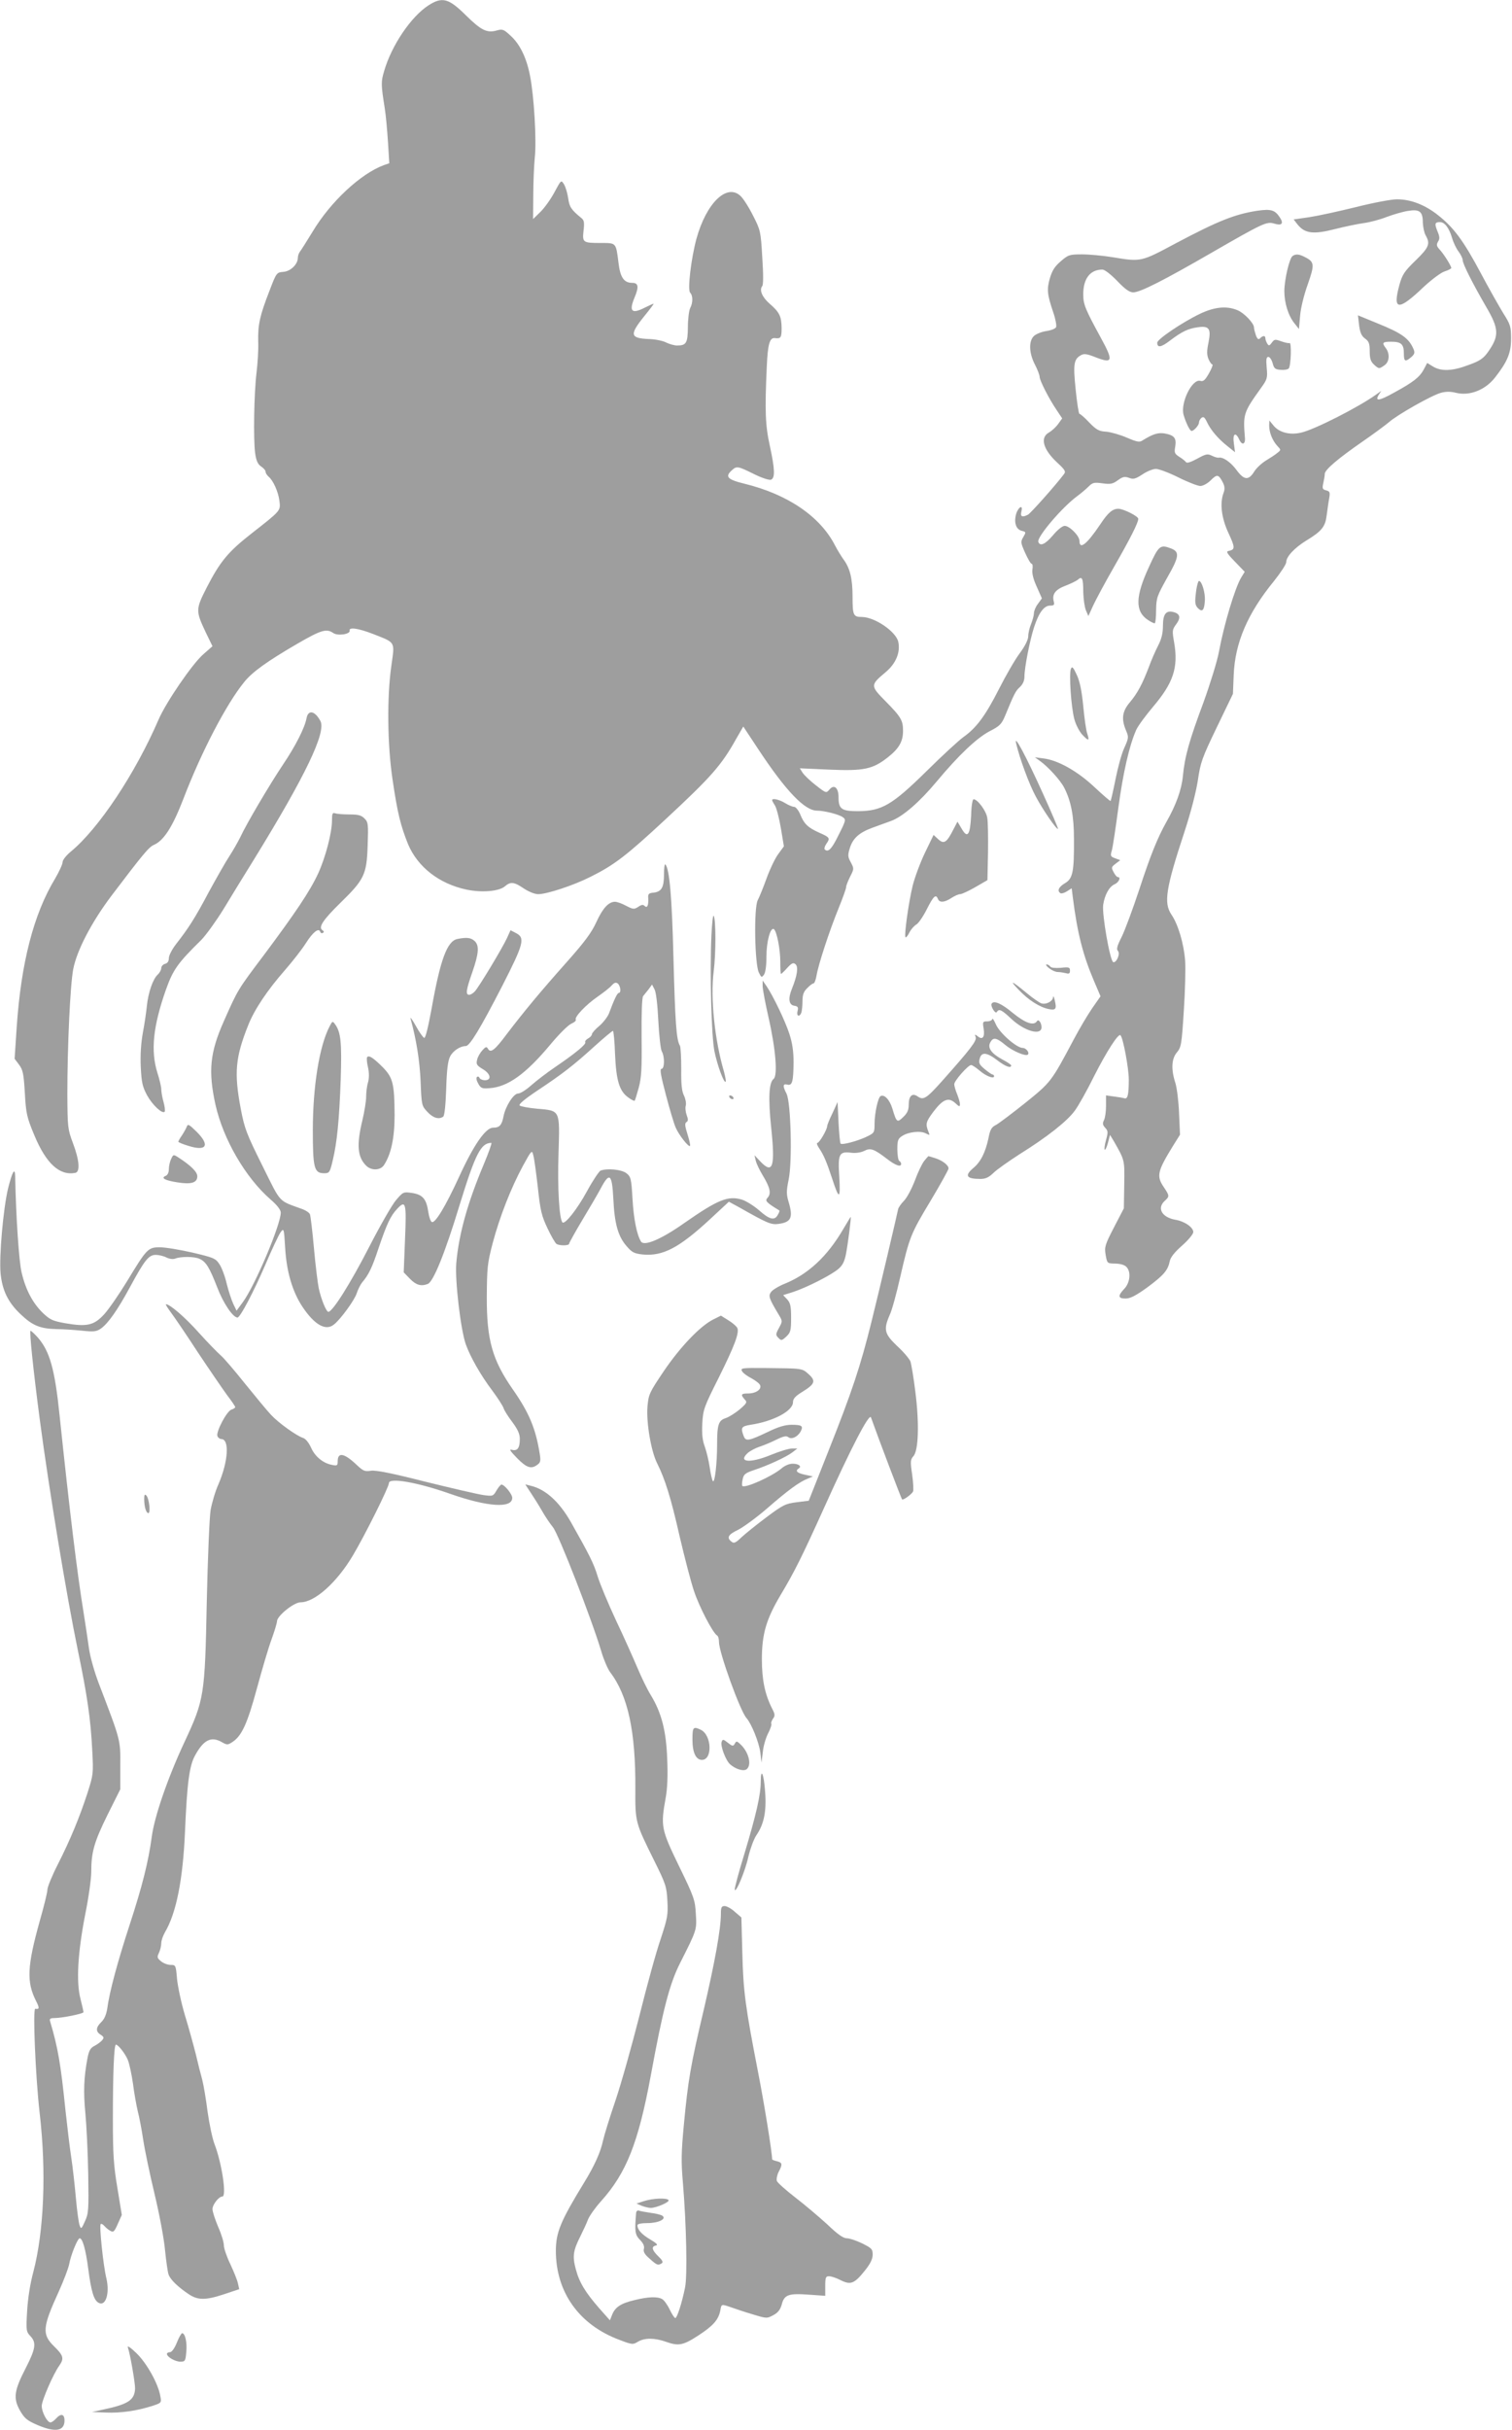 <?xml version="1.0" standalone="no"?>
<!DOCTYPE svg PUBLIC "-//W3C//DTD SVG 20010904//EN"
 "http://www.w3.org/TR/2001/REC-SVG-20010904/DTD/svg10.dtd">
<svg version="1.0" xmlns="http://www.w3.org/2000/svg"
 width="797pt" height="1280pt" viewBox="0 0 797 1280"
 preserveAspectRatio="xMidYMid meet">
<g transform="translate(0,1280) scale(0.1,-0.1)"
fill="#9e9e9e" stroke="none">
<path d="M2259 12772 c-92 -59 -195 -211 -234 -346 -17 -57 -17 -70 3 -196 6
-36 13 -116 17 -177 l7 -113 -29 -10 c-122 -45 -281 -193 -375 -350 -32 -52
-62 -100 -68 -107 -5 -7 -10 -21 -10 -31 0 -34 -38 -71 -76 -74 -36 -3 -37 -4
-74 -101 -51 -131 -61 -178 -59 -267 2 -41 -3 -115 -9 -165 -13 -108 -17 -349
-7 -423 6 -40 14 -57 31 -69 13 -8 24 -21 24 -28 0 -7 7 -18 16 -26 24 -20 51
-79 57 -128 6 -52 9 -49 -147 -171 -124 -97 -166 -148 -237 -286 -58 -114 -58
-122 -4 -236 l35 -72 -49 -43 c-58 -51 -195 -251 -235 -343 -124 -287 -317
-576 -463 -696 -24 -20 -43 -44 -43 -55 0 -11 -18 -50 -39 -86 -114 -188 -180
-445 -203 -784 l-11 -166 24 -32 c20 -27 24 -48 30 -149 6 -107 10 -126 50
-222 62 -149 133 -214 216 -198 26 5 22 66 -13 158 -27 72 -28 83 -29 255 0
254 15 577 31 660 19 99 97 248 201 386 167 220 198 258 225 269 52 23 98 95
155 243 95 248 227 500 320 614 42 53 122 110 280 202 126 73 154 81 189 57
23 -17 91 -7 87 12 -5 20 45 13 125 -18 119 -47 113 -37 95 -166 -24 -167 -21
-418 6 -599 26 -178 43 -245 82 -342 51 -120 163 -208 308 -239 81 -17 172 -9
202 17 30 26 49 24 100 -11 26 -17 57 -30 76 -30 46 0 186 46 277 92 126 63
188 111 396 304 240 223 293 283 371 423 l37 64 82 -124 c143 -216 242 -319
306 -319 38 0 118 -20 137 -35 17 -12 16 -17 -23 -94 -36 -74 -55 -93 -73 -75
-3 4 0 16 8 28 22 31 20 35 -37 60 -60 27 -80 46 -101 99 -9 20 -23 37 -31 37
-9 0 -30 9 -48 20 -31 19 -68 27 -68 15 0 -3 7 -16 15 -28 8 -13 22 -66 31
-119 l16 -96 -30 -41 c-17 -23 -44 -80 -61 -127 -17 -47 -38 -99 -47 -116 -21
-40 -16 -337 6 -381 13 -27 15 -27 27 -11 8 11 13 48 13 96 0 79 21 155 39
144 15 -10 34 -104 34 -172 0 -35 1 -64 4 -64 2 0 17 14 33 32 23 25 32 29 43
19 16 -13 10 -59 -19 -130 -21 -52 -16 -85 14 -89 18 -3 21 -8 16 -28 -7 -26
10 -34 20 -8 3 9 6 36 6 60 0 34 6 51 25 69 13 14 28 25 33 25 5 0 12 18 16
41 9 56 67 234 116 354 22 54 40 104 40 112 0 8 10 33 21 55 21 41 21 43 4 75
-16 29 -17 38 -6 74 16 53 49 83 120 109 31 11 76 28 99 36 61 23 149 99 239
207 116 139 211 229 279 265 55 28 64 38 83 84 47 114 54 128 77 149 16 15 24
34 24 55 0 47 28 190 51 261 25 76 52 113 85 113 21 0 23 4 18 24 -9 37 10 61
63 81 26 10 55 24 64 31 23 21 29 8 29 -65 1 -36 7 -79 14 -96 l13 -30 25 55
c14 30 62 120 108 200 86 150 130 236 130 257 0 14 -79 53 -105 53 -31 0 -55
-21 -96 -83 -70 -104 -109 -135 -109 -86 0 26 -52 79 -78 79 -12 0 -38 -21
-62 -50 -40 -47 -68 -60 -77 -34 -8 25 126 183 207 242 19 14 45 36 58 49 21
21 29 23 73 17 43 -6 55 -3 81 16 26 19 36 21 59 13 23 -9 34 -6 71 18 23 16
56 29 71 29 15 0 69 -20 119 -45 50 -25 102 -45 115 -45 14 0 38 13 55 30 33
33 41 32 63 -10 11 -21 12 -36 5 -55 -21 -55 -12 -132 25 -212 36 -77 36 -88
2 -95 -16 -2 -10 -13 32 -56 l52 -54 -19 -31 c-33 -56 -90 -246 -117 -391 -9
-49 -46 -168 -81 -265 -75 -201 -99 -285 -109 -390 -7 -71 -36 -152 -87 -241
-46 -82 -83 -173 -142 -353 -35 -106 -77 -219 -94 -253 -23 -45 -28 -64 -20
-72 15 -15 -7 -65 -24 -60 -17 6 -60 252 -53 302 8 52 31 95 60 108 23 10 35
38 17 38 -5 0 -15 12 -22 26 -13 24 -12 27 10 44 l25 19 -27 10 c-25 9 -26 13
-17 43 5 18 20 119 34 223 25 186 58 329 94 410 10 22 50 76 88 121 108 127
135 208 112 340 -11 62 -10 68 11 96 25 34 21 55 -15 64 -39 10 -55 -11 -55
-73 0 -37 -7 -68 -25 -103 -14 -27 -36 -77 -49 -113 -34 -89 -59 -137 -100
-186 -41 -48 -46 -88 -21 -148 15 -35 15 -40 -9 -93 -14 -30 -34 -104 -46
-165 -12 -60 -24 -112 -26 -114 -2 -2 -40 31 -84 72 -89 84 -193 143 -270 152
l-45 6 25 -18 c44 -31 109 -102 130 -143 36 -71 51 -149 51 -270 1 -172 -6
-208 -47 -232 -34 -20 -43 -41 -24 -53 5 -3 20 1 34 10 l25 16 6 -48 c24 -190
54 -305 111 -439 l35 -82 -44 -63 c-24 -35 -68 -109 -97 -164 -119 -224 -120
-225 -255 -334 -69 -55 -138 -107 -154 -116 -25 -12 -32 -25 -41 -72 -16 -74
-41 -124 -80 -156 -47 -40 -36 -57 38 -57 27 0 44 8 69 32 18 18 80 61 137 98
146 91 251 174 291 229 19 25 66 109 104 186 63 124 126 223 137 212 14 -13
44 -174 44 -234 0 -79 -6 -104 -23 -98 -7 2 -31 6 -54 9 l-43 6 0 -56 c0 -30
-5 -64 -11 -75 -8 -16 -7 -25 7 -40 15 -16 15 -24 4 -64 -7 -25 -10 -48 -7
-51 3 -3 11 13 17 36 l11 42 20 -33 c58 -102 57 -97 55 -229 l-2 -125 -52
-100 c-48 -93 -51 -104 -44 -145 8 -45 8 -45 50 -46 26 0 50 -7 59 -17 26 -25
20 -84 -11 -116 -35 -37 -33 -51 7 -51 25 0 54 15 115 59 86 64 108 89 118
138 4 20 25 47 65 82 33 29 59 61 59 71 0 25 -46 57 -95 65 -71 13 -98 61 -55
100 25 23 25 26 -5 71 -40 59 -35 83 48 218 l37 59 -5 111 c-2 61 -11 133 -19
160 -24 73 -21 129 8 163 22 26 25 42 36 218 7 105 10 224 7 265 -7 90 -37
191 -72 242 -42 62 -30 138 69 438 33 101 60 205 70 269 14 96 22 118 100 280
l85 176 4 100 c7 169 73 324 213 495 35 44 64 88 64 99 0 29 44 76 108 115 79
48 98 72 105 131 4 28 9 67 13 88 6 34 4 39 -16 44 -19 5 -21 10 -15 37 4 17
8 39 8 50 1 22 69 80 202 172 55 38 116 83 135 99 45 40 227 143 276 156 25 7
50 7 78 0 72 -18 155 14 207 81 65 83 84 129 84 203 0 65 -3 75 -41 135 -22
36 -76 131 -119 212 -90 169 -142 239 -223 303 -70 56 -145 85 -218 85 -31 0
-125 -18 -217 -41 -89 -22 -199 -46 -245 -53 l-83 -12 21 -27 c38 -47 83 -53
196 -24 55 14 124 28 154 32 30 4 84 18 119 32 35 13 86 28 113 32 61 10 78
-3 78 -62 1 -23 7 -53 15 -67 25 -44 18 -63 -53 -132 -59 -57 -70 -74 -85
-127 -38 -138 -7 -141 128 -12 41 38 89 74 109 81 20 6 36 15 36 18 0 11 -40
75 -62 98 -16 18 -17 25 -8 41 10 15 9 26 -3 55 -16 39 -14 48 13 48 25 0 48
-30 64 -83 7 -25 23 -58 35 -73 11 -15 21 -35 21 -44 0 -20 53 -124 123 -245
70 -119 71 -155 7 -244 -22 -30 -43 -44 -100 -64 -84 -32 -143 -34 -186 -8
l-31 19 -18 -34 c-22 -41 -55 -67 -158 -123 -79 -44 -101 -46 -79 -10 l13 20
-28 -20 c-92 -66 -326 -185 -395 -200 -59 -14 -115 1 -144 36 l-23 28 -1 -27
c0 -36 17 -78 42 -106 21 -22 21 -22 2 -37 -10 -9 -38 -27 -61 -41 -23 -14
-52 -41 -63 -60 -29 -46 -53 -43 -92 10 -31 42 -72 70 -94 65 -5 -1 -21 3 -35
10 -24 12 -32 10 -78 -15 -33 -18 -54 -25 -59 -19 -4 6 -20 19 -35 28 -26 17
-28 22 -22 56 7 44 -6 59 -58 68 -34 5 -61 -4 -113 -36 -17 -12 -29 -10 -85
14 -35 15 -84 29 -108 31 -38 2 -52 10 -89 48 -24 26 -48 46 -52 46 -4 0 -13
58 -20 128 -14 136 -10 161 30 182 14 8 32 5 70 -10 96 -38 101 -24 33 100
-84 154 -93 177 -93 230 0 83 37 130 101 130 12 0 45 -26 78 -60 43 -45 65
-60 85 -60 36 0 160 63 406 205 281 162 297 169 337 157 40 -12 51 0 29 33
-26 39 -46 45 -117 35 -119 -18 -207 -53 -430 -171 -185 -99 -183 -99 -334
-74 -49 8 -122 15 -161 15 -66 0 -73 -2 -112 -36 -32 -27 -46 -49 -58 -90 -17
-59 -14 -85 18 -180 12 -34 18 -69 15 -77 -3 -8 -25 -17 -52 -21 -26 -4 -55
-16 -66 -27 -27 -27 -25 -89 6 -149 14 -27 25 -56 25 -65 0 -19 49 -115 89
-174 l30 -45 -21 -29 c-12 -17 -34 -37 -50 -46 -47 -27 -29 -90 46 -159 41
-38 45 -46 34 -60 -46 -61 -175 -205 -189 -213 -31 -16 -42 -11 -35 17 10 38
-16 25 -28 -14 -12 -44 -1 -80 29 -88 24 -6 24 -7 9 -33 -15 -25 -14 -30 10
-84 14 -31 29 -57 34 -57 5 0 7 -14 4 -30 -3 -20 5 -52 23 -91 l27 -61 -21
-29 c-12 -15 -21 -38 -21 -49 0 -11 -7 -37 -15 -57 -8 -19 -15 -48 -15 -64 0
-18 -16 -51 -44 -89 -25 -33 -74 -118 -110 -189 -71 -140 -119 -205 -187 -253
-24 -17 -112 -98 -194 -179 -182 -179 -236 -211 -362 -212 -87 0 -103 11 -103
74 0 49 -23 69 -47 41 -18 -21 -18 -21 -72 21 -30 23 -61 53 -70 66 l-15 24
154 -7 c183 -8 230 2 309 64 60 47 81 84 81 140 0 55 -10 73 -92 156 -81 82
-81 85 0 153 54 45 79 104 67 160 -12 54 -124 131 -193 131 -44 0 -48 10 -48
105 0 97 -13 152 -49 200 -12 17 -31 48 -43 71 -78 153 -249 270 -478 326 -90
22 -104 37 -66 71 25 23 31 22 116 -20 42 -21 80 -33 90 -30 22 9 21 54 -6
178 -24 108 -27 185 -16 421 5 114 15 150 42 147 32 -4 36 2 36 54 -1 61 -11
82 -63 127 -39 34 -56 72 -39 93 6 8 6 62 0 152 -8 136 -9 142 -49 220 -22 44
-52 91 -67 104 -72 65 -179 -39 -231 -227 -28 -104 -48 -269 -33 -284 15 -15
15 -53 0 -81 -6 -12 -12 -57 -12 -100 -1 -84 -8 -97 -57 -97 -14 0 -40 7 -58
16 -17 9 -58 17 -89 18 -101 4 -105 22 -27 119 30 37 53 67 50 67 -3 0 -23 -9
-45 -20 -70 -36 -86 -21 -55 53 24 57 20 77 -13 77 -43 0 -63 29 -72 107 -13
105 -12 103 -90 103 -98 0 -101 2 -94 65 5 42 3 55 -11 66 -54 44 -64 59 -70
105 -4 27 -14 60 -22 73 -15 24 -15 24 -50 -41 -19 -36 -52 -82 -73 -103 l-40
-39 1 124 c0 69 4 159 8 200 10 89 -4 325 -25 430 -18 95 -54 169 -104 213
-35 33 -42 35 -73 26 -51 -14 -82 2 -163 82 -89 88 -123 97 -195 51z"/>
<path d="M6814 11452 c-17 -10 -44 -126 -44 -186 0 -62 21 -130 54 -170 l23
-29 6 69 c3 40 20 109 40 165 37 105 36 119 -13 144 -32 17 -49 18 -66 7z"/>
<path d="M6323 11146 c-93 -45 -223 -133 -223 -151 0 -28 20 -25 66 10 63 48
96 64 147 71 61 9 72 -7 57 -81 -9 -44 -9 -63 0 -86 7 -16 16 -29 21 -29 4 0
-4 -21 -18 -46 -21 -37 -30 -45 -47 -40 -43 10 -105 -117 -87 -180 13 -43 33
-84 42 -84 12 0 39 30 39 44 0 8 6 19 13 25 11 8 17 3 29 -22 20 -43 60 -89
108 -127 l40 -32 -6 46 c-8 52 9 63 28 21 15 -33 34 -26 30 11 -10 123 -7 132
84 259 34 47 36 54 31 108 -4 44 -2 57 9 57 7 0 17 -15 22 -32 7 -28 13 -34
41 -36 19 -2 38 1 44 7 12 12 16 142 4 134 -4 -2 -23 2 -43 9 -33 12 -37 11
-50 -7 -13 -17 -16 -18 -24 -5 -5 8 -10 21 -10 28 0 15 -12 16 -28 0 -8 -8
-14 -5 -22 16 -5 15 -10 33 -10 41 0 22 -52 77 -87 91 -57 24 -121 18 -200
-20z"/>
<path d="M7164 11087 c5 -39 13 -57 31 -70 21 -15 25 -27 25 -67 0 -38 5 -54
22 -70 26 -24 28 -24 56 -4 26 18 29 61 7 90 -22 29 -18 34 28 34 53 0 67 -13
67 -62 0 -43 7 -46 39 -19 17 15 20 23 12 42 -24 56 -60 83 -186 134 l-107 44
6 -52z"/>
<path d="M6056 9813 c-72 -156 -73 -233 -6 -278 16 -11 33 -19 37 -18 4 2 7
33 7 70 1 64 5 74 59 171 63 110 66 135 20 153 -58 22 -65 16 -117 -98z"/>
<path d="M6306 9694 c-9 -68 -8 -81 10 -99 22 -21 32 -9 35 41 3 40 -16 104
-31 104 -4 0 -10 -21 -14 -46z"/>
<path d="M5645 9277 c-11 -26 1 -202 18 -265 8 -30 27 -66 42 -82 33 -35 39
-34 26 6 -6 16 -15 81 -21 144 -8 82 -18 130 -34 165 -19 41 -25 47 -31 32z"/>
<path d="M1616 9018 c-9 -51 -58 -147 -124 -245 -71 -106 -195 -316 -225 -382
-13 -26 -39 -72 -58 -101 -20 -30 -68 -115 -108 -188 -73 -138 -108 -192 -173
-275 -21 -27 -38 -60 -38 -74 0 -16 -7 -27 -20 -30 -11 -3 -20 -13 -20 -23 0
-9 -9 -25 -19 -34 -25 -23 -50 -95 -57 -166 -3 -30 -12 -93 -21 -140 -10 -56
-14 -117 -11 -180 4 -82 9 -104 33 -149 28 -51 80 -100 93 -87 3 4 1 27 -6 51
-7 25 -12 55 -12 68 0 12 -9 51 -20 85 -37 117 -23 247 45 440 38 106 62 139
187 262 25 26 77 98 116 161 38 63 111 182 162 264 271 440 380 668 349 727
-29 54 -64 61 -73 16z"/>
<path d="M5356 8885 c18 -78 69 -217 104 -281 37 -70 111 -177 117 -170 2 1
-34 86 -80 187 -90 199 -153 316 -141 264z"/>
<path d="M5119 8505 c-5 -104 -19 -124 -50 -70 l-22 37 -23 -44 c-34 -67 -49
-76 -79 -48 l-24 22 -45 -93 c-25 -52 -54 -130 -65 -174 -21 -85 -46 -263 -38
-272 3 -3 13 9 21 26 9 17 25 35 36 41 11 6 36 42 55 80 36 71 48 82 59 55 8
-21 35 -19 71 5 17 11 37 20 46 20 9 0 45 17 80 37 l64 37 3 145 c1 80 0 163
-4 183 -5 36 -51 98 -72 98 -6 0 -12 -37 -13 -85z"/>
<path d="M1750 8479 c0 -65 -34 -195 -73 -280 -43 -93 -119 -206 -284 -427
-141 -187 -139 -184 -213 -351 -74 -166 -83 -264 -44 -441 41 -181 157 -382
290 -498 34 -29 54 -55 54 -69 0 -64 -136 -385 -200 -472 l-33 -45 -17 35 c-9
19 -25 67 -35 107 -9 40 -27 87 -39 104 -20 30 -31 34 -141 60 -66 15 -143 28
-172 28 -63 0 -69 -7 -174 -180 -41 -67 -94 -144 -119 -172 -54 -59 -90 -68
-206 -48 -67 12 -80 18 -119 55 -53 52 -90 122 -111 212 -14 56 -30 296 -34
506 -1 51 -15 27 -38 -65 -25 -107 -47 -354 -39 -445 9 -90 39 -153 106 -216
63 -60 103 -76 191 -78 30 0 89 -4 130 -8 65 -7 79 -5 102 11 37 26 87 96 153
218 78 144 99 170 136 170 16 0 42 -6 57 -14 17 -8 35 -10 47 -5 29 11 101 11
127 -2 34 -15 52 -45 93 -150 32 -84 83 -159 107 -159 14 0 85 135 148 281 34
80 70 156 79 168 17 23 18 21 24 -80 7 -126 38 -232 91 -312 64 -96 123 -129
166 -94 35 27 109 129 120 164 7 21 20 47 29 58 34 40 52 76 87 182 43 126 62
168 98 206 45 48 49 31 41 -160 l-7 -175 33 -34 c32 -33 59 -41 94 -27 29 11
90 160 168 417 83 269 112 326 167 326 4 0 -14 -51 -40 -113 -86 -204 -132
-370 -145 -522 -7 -91 23 -348 50 -425 23 -66 80 -166 140 -245 29 -39 55 -80
59 -91 3 -12 24 -45 46 -74 29 -39 40 -63 40 -89 0 -48 -12 -65 -41 -58 -17 5
-11 -5 27 -44 50 -51 75 -59 107 -34 16 11 18 21 12 57 -21 133 -56 217 -143
341 -107 154 -137 260 -136 487 1 151 3 175 31 282 37 139 97 292 160 408 45
82 47 84 54 55 5 -16 15 -92 24 -169 13 -123 20 -151 51 -216 19 -41 41 -78
47 -82 17 -11 67 -10 67 1 0 4 31 60 68 122 38 63 82 138 98 168 47 89 60 79
67 -53 6 -132 25 -199 70 -250 28 -33 40 -39 85 -44 106 -10 192 35 356 187
l98 91 57 -31 c145 -82 165 -91 204 -86 68 9 79 33 53 119 -11 38 -11 55 1
114 20 93 12 407 -11 453 -21 40 -20 54 4 48 26 -7 32 15 33 117 0 58 -6 100
-22 150 -23 70 -84 197 -120 251 l-21 30 0 -29 c0 -16 14 -90 31 -165 38 -166
49 -306 27 -324 -25 -19 -29 -102 -13 -256 22 -208 9 -249 -58 -178 l-30 32 7
-30 c4 -16 21 -51 37 -77 38 -63 45 -94 26 -116 -16 -17 -11 -24 61 -68 2 -1
-1 -12 -8 -23 -17 -32 -44 -25 -99 24 -28 24 -68 49 -90 56 -74 22 -127 0
-305 -124 -119 -84 -210 -123 -227 -97 -22 35 -39 119 -45 226 -6 106 -9 116
-32 134 -25 20 -101 27 -136 14 -8 -3 -41 -52 -72 -109 -51 -94 -116 -176
-129 -164 -17 17 -27 184 -21 360 7 236 11 228 -114 239 -45 4 -86 12 -91 17
-6 6 27 34 93 78 131 87 191 133 302 234 50 45 93 81 97 81 3 0 9 -55 11 -122
6 -140 23 -196 70 -229 16 -12 31 -19 33 -17 3 2 12 33 22 69 14 52 17 100 15
267 -1 123 2 208 8 215 6 7 18 23 29 36 l18 25 13 -25 c8 -14 16 -79 20 -164
4 -77 12 -150 18 -162 17 -30 15 -93 -1 -93 -10 0 -4 -35 23 -137 20 -76 43
-154 52 -173 16 -38 68 -104 75 -96 3 2 -3 30 -13 61 -14 44 -15 58 -6 64 10
6 10 15 2 36 -6 16 -9 40 -5 52 3 13 -2 37 -10 53 -11 22 -15 58 -14 139 0 61
-3 116 -7 123 -19 30 -25 123 -34 458 -8 328 -21 474 -43 497 -4 3 -7 -21 -7
-53 0 -69 -13 -91 -55 -96 -25 -2 -30 -7 -28 -28 2 -38 -5 -56 -19 -42 -8 8
-17 7 -34 -5 -22 -14 -27 -13 -64 6 -22 12 -48 21 -58 21 -34 0 -65 -34 -98
-106 -26 -57 -61 -104 -156 -211 -139 -156 -226 -261 -316 -379 -64 -86 -86
-103 -100 -78 -7 12 -12 11 -29 -8 -12 -13 -25 -35 -28 -50 -6 -24 -2 -30 29
-49 43 -25 49 -59 12 -59 -13 0 -26 6 -29 13 -2 6 -8 8 -13 4 -5 -5 -2 -20 7
-35 13 -24 21 -27 58 -24 97 6 192 74 323 231 44 53 93 102 110 109 16 7 26
16 23 21 -8 14 54 79 115 121 30 21 64 47 74 59 15 16 22 18 33 10 14 -13 18
-49 5 -49 -8 0 -24 -33 -52 -108 -7 -18 -30 -48 -51 -66 -22 -18 -39 -38 -39
-44 0 -6 -9 -16 -20 -22 -11 -6 -18 -15 -15 -20 6 -10 -49 -56 -159 -131 -43
-29 -100 -73 -126 -96 -27 -24 -57 -43 -69 -43 -24 0 -67 -68 -77 -121 -9 -46
-21 -59 -55 -59 -39 0 -102 -90 -180 -261 -70 -152 -124 -242 -142 -236 -7 2
-15 25 -19 51 -10 70 -29 93 -85 102 -47 7 -48 6 -85 -37 -21 -24 -85 -136
-143 -249 -97 -189 -192 -340 -214 -340 -11 0 -38 65 -51 125 -5 25 -17 119
-25 209 -8 91 -18 171 -21 179 -3 9 -20 20 -37 27 -133 49 -112 25 -214 230
-84 169 -94 195 -114 300 -36 190 -28 271 39 439 33 84 102 186 194 291 41 47
91 111 111 143 37 58 67 81 75 59 2 -7 8 -9 14 -6 7 4 6 9 -2 14 -24 15 3 55
95 145 125 122 138 148 143 301 4 114 3 123 -17 143 -17 17 -33 21 -80 21 -33
0 -66 3 -75 6 -13 5 -16 -2 -16 -37z"/>
<path d="M3750 7872 c-9 -205 0 -531 16 -610 15 -73 50 -169 59 -160 3 2 -2
27 -9 54 -49 166 -72 390 -54 527 12 95 12 272 0 293 -4 7 -9 -40 -12 -104z"/>
<path d="M2672 7858 c-23 -50 -146 -255 -169 -280 -9 -10 -22 -18 -30 -18 -20
0 -16 26 17 120 34 98 37 140 12 163 -20 18 -41 21 -91 11 -54 -11 -90 -108
-136 -367 -18 -97 -32 -156 -39 -154 -6 2 -26 30 -44 63 -18 32 -31 50 -28 39
31 -113 48 -220 53 -330 5 -128 6 -130 36 -162 30 -32 60 -41 83 -25 7 4 13
59 16 147 3 102 9 148 21 171 15 29 53 54 82 54 21 0 76 91 192 316 114 223
122 254 73 279 l-29 15 -19 -42z"/>
<path d="M5530 7700 c14 -11 34 -20 45 -20 11 0 30 -3 43 -6 17 -5 22 -2 22
13 0 18 -5 20 -49 15 -30 -2 -51 0 -55 7 -4 6 -13 11 -19 11 -7 0 -1 -9 13
-20z"/>
<path d="M5370 7586 c50 -53 109 -91 157 -101 38 -8 44 0 33 45 -4 19 -8 27
-9 18 -1 -22 -36 -41 -62 -33 -11 4 -46 28 -77 54 -80 66 -95 72 -42 17z"/>
<path d="M5227 7513 c-7 -13 20 -56 27 -44 12 19 25 13 76 -35 70 -66 160 -91
160 -45 0 24 -16 45 -24 32 -17 -26 -62 -10 -128 44 -60 50 -100 67 -111 48z"/>
<path d="M5231 7433 c-1 -7 -13 -13 -27 -13 -24 0 -25 -2 -19 -39 7 -44 -6
-61 -32 -39 -15 11 -16 11 -10 -5 7 -19 -30 -66 -176 -230 -84 -94 -99 -103
-129 -83 -29 21 -48 4 -48 -43 0 -28 -7 -44 -29 -65 -32 -31 -35 -29 -57 44
-14 47 -43 78 -63 66 -13 -9 -31 -90 -31 -144 0 -49 -1 -50 -45 -71 -47 -22
-126 -43 -134 -35 -3 3 -8 53 -11 112 l-5 107 -27 -59 c-16 -32 -28 -63 -28
-68 0 -18 -41 -88 -51 -88 -6 0 -2 -12 8 -27 25 -37 40 -72 70 -163 36 -111
44 -109 37 11 -8 121 -1 135 63 127 23 -3 50 1 67 9 34 18 52 12 121 -41 45
-35 75 -45 75 -27 0 6 -4 13 -10 16 -5 3 -10 31 -10 60 0 47 3 57 25 71 33 22
97 29 125 14 21 -11 22 -10 15 6 -18 44 -15 54 25 108 51 67 80 78 116 45 20
-19 24 -20 24 -5 0 9 -7 33 -15 53 -8 19 -15 43 -15 52 0 18 73 101 89 101 6
0 25 -13 43 -28 34 -30 78 -47 78 -31 0 5 -4 9 -8 9 -4 0 -23 13 -41 28 -29
24 -33 33 -27 55 9 37 37 35 93 -8 43 -33 73 -44 73 -27 0 4 -21 18 -46 31
-58 31 -80 62 -64 90 15 29 32 26 80 -14 37 -31 107 -61 118 -50 10 10 -9 35
-27 35 -32 0 -121 78 -141 123 -10 23 -19 36 -19 30z"/>
<path d="M1737 7393 c-54 -104 -88 -317 -88 -546 0 -201 7 -227 60 -227 27 0
30 4 45 68 23 97 34 211 42 427 6 192 1 248 -30 290 -13 18 -14 17 -29 -12z"/>
<path d="M1935 7231 c-3 -5 -1 -30 5 -54 6 -29 6 -56 0 -78 -6 -19 -10 -53
-10 -76 0 -23 -9 -79 -20 -125 -31 -129 -26 -192 20 -238 27 -27 75 -26 94 3
38 58 56 144 56 264 -1 165 -9 196 -61 250 -51 51 -75 67 -84 54z"/>
<path d="M3845 7020 c3 -5 11 -10 16 -10 6 0 7 5 4 10 -3 6 -11 10 -16 10 -6
0 -7 -4 -4 -10z"/>
<path d="M984 6864 c-4 -10 -16 -31 -26 -46 -10 -14 -18 -29 -18 -32 0 -3 24
-13 54 -22 96 -30 114 4 41 76 -40 39 -45 41 -51 24z"/>
<path d="M902 6695 c-7 -14 -12 -39 -12 -54 0 -18 -7 -31 -17 -35 -27 -11 -3
-24 62 -34 73 -12 105 -2 105 32 0 23 -33 56 -101 100 -25 16 -26 15 -37 -9z"/>
<path d="M4871 6684 c-11 -14 -33 -60 -48 -101 -16 -42 -41 -90 -57 -107 -17
-17 -31 -38 -32 -46 -6 -30 -98 -423 -141 -595 -58 -233 -101 -363 -227 -680
l-103 -260 -64 -8 c-58 -7 -72 -14 -159 -79 -52 -39 -112 -87 -132 -106 -31
-30 -40 -33 -53 -22 -26 21 -17 37 38 63 28 15 97 65 151 112 108 94 169 139
213 156 l28 12 -42 9 c-42 9 -53 20 -33 33 18 11 0 25 -32 25 -18 0 -42 -10
-60 -26 -51 -42 -191 -105 -205 -91 -3 3 -2 19 2 36 5 25 14 32 58 47 74 24
173 70 204 94 l26 20 -29 0 c-16 0 -65 -15 -109 -33 -111 -46 -178 -40 -123
10 13 11 41 26 63 33 22 7 62 24 88 37 37 18 52 21 62 13 17 -14 50 1 66 31
14 28 6 34 -49 34 -33 0 -69 -11 -117 -34 -109 -52 -124 -55 -135 -25 -17 44
-12 51 36 59 121 18 224 73 224 119 0 18 12 32 50 55 66 41 72 57 32 93 -35
31 -30 30 -229 32 -122 1 -130 0 -122 -16 5 -10 28 -27 50 -38 22 -12 43 -28
46 -37 8 -22 -23 -43 -64 -43 -37 0 -40 -6 -18 -31 15 -15 12 -20 -26 -53 -23
-19 -56 -40 -74 -46 -38 -12 -45 -35 -45 -139 0 -99 -12 -203 -22 -193 -4 4
-12 37 -17 73 -5 35 -17 84 -26 109 -12 33 -16 65 -13 122 4 73 9 87 86 240
84 169 109 236 99 262 -3 8 -24 27 -47 41 l-40 25 -40 -20 c-70 -35 -175 -146
-260 -271 -77 -114 -81 -123 -87 -187 -7 -85 19 -237 51 -300 42 -84 73 -183
119 -387 26 -110 59 -239 76 -288 27 -81 98 -218 121 -232 6 -3 10 -19 10 -35
0 -54 112 -364 145 -400 26 -29 66 -128 73 -182 l6 -53 7 57 c3 31 16 75 28
98 12 23 19 45 17 49 -3 5 1 16 8 27 12 16 12 24 -4 54 -38 75 -54 152 -54
260 0 133 23 211 99 339 73 122 112 200 230 461 140 311 237 498 246 474 45
-126 160 -428 164 -432 6 -6 53 29 58 42 3 7 1 48 -5 90 -10 68 -9 78 7 96 27
30 31 175 10 339 -9 74 -21 145 -26 160 -6 14 -37 51 -70 81 -67 64 -73 86
-39 164 12 25 36 114 55 198 49 213 55 228 161 404 52 87 94 163 94 169 0 17
-30 41 -69 54 -19 6 -35 11 -37 11 -1 0 -12 -12 -23 -26z"/>
<path d="M4445 6326 c-84 -144 -185 -238 -309 -288 -32 -13 -65 -33 -72 -44
-15 -21 -10 -34 42 -121 19 -32 19 -33 0 -68 -18 -33 -18 -37 -3 -52 15 -16
18 -15 42 7 22 21 25 31 25 99 0 62 -4 78 -21 97 l-21 22 54 17 c72 24 198 88
236 120 23 19 33 39 41 78 10 51 29 197 25 197 -1 0 -18 -29 -39 -64z"/>
<path d="M900 5888 c18 -24 83 -119 144 -213 62 -93 132 -195 154 -225 23 -30
42 -58 42 -62 0 -3 -9 -10 -20 -13 -25 -8 -82 -117 -74 -139 3 -9 13 -16 20
-16 45 0 37 -118 -14 -237 -17 -37 -35 -99 -42 -138 -6 -39 -15 -254 -20 -480
-10 -498 -13 -517 -118 -742 -87 -186 -158 -391 -172 -498 -18 -133 -50 -260
-117 -465 -63 -193 -106 -351 -118 -442 -5 -30 -15 -54 -31 -69 -29 -28 -31
-50 -3 -67 17 -11 18 -16 8 -28 -7 -9 -25 -22 -40 -30 -22 -11 -30 -24 -38
-66 -19 -101 -22 -176 -11 -289 6 -63 13 -206 15 -319 3 -189 2 -209 -17 -250
-18 -41 -21 -43 -28 -23 -5 12 -14 77 -20 145 -6 68 -17 166 -25 218 -8 52
-21 163 -30 245 -25 245 -40 331 -81 468 -4 13 1 17 22 17 41 0 154 23 154 31
0 4 -7 36 -16 71 -23 89 -14 243 25 443 18 88 32 189 32 225 0 104 15 157 86
301 l67 134 0 125 c1 137 3 129 -113 432 -23 60 -46 141 -52 185 -6 43 -19
130 -29 193 -33 202 -72 521 -126 1035 -25 244 -52 337 -114 409 -18 20 -35
36 -39 36 -7 0 14 -204 49 -470 49 -369 140 -921 200 -1211 50 -240 68 -365
76 -525 7 -127 6 -131 -25 -229 -43 -131 -90 -245 -157 -377 -30 -59 -54 -118
-54 -131 0 -14 -18 -87 -40 -164 -67 -240 -71 -322 -20 -423 19 -37 18 -45 -4
-41 -14 3 1 -357 23 -549 36 -309 23 -624 -34 -840 -16 -59 -28 -136 -32 -203
-6 -102 -5 -109 17 -132 33 -35 28 -66 -24 -168 -62 -120 -67 -159 -31 -224
24 -41 36 -52 91 -76 95 -41 144 -33 144 23 0 35 -19 39 -45 10 -10 -11 -23
-20 -29 -20 -17 0 -46 54 -46 87 0 28 60 167 93 213 26 37 21 53 -28 101 -65
63 -61 101 25 289 26 58 51 123 55 145 8 46 44 135 55 135 15 0 32 -59 45
-160 16 -122 30 -167 55 -180 37 -20 59 49 41 128 -17 68 -39 282 -30 287 4 3
12 -2 20 -11 7 -8 21 -20 31 -25 16 -9 21 -4 39 37 l21 47 -23 141 c-20 118
-24 177 -24 366 0 240 6 390 16 390 12 0 49 -47 63 -81 8 -20 20 -76 27 -125
6 -49 18 -114 25 -144 8 -30 21 -98 29 -152 8 -53 35 -182 60 -286 25 -104 50
-237 55 -296 6 -58 14 -116 19 -128 10 -27 50 -65 105 -102 49 -33 90 -33 189
0 l78 26 -7 31 c-3 16 -22 62 -40 101 -19 39 -34 83 -34 99 0 16 -13 59 -30
97 -16 38 -30 80 -30 94 0 23 33 66 52 66 24 0 -3 178 -42 278 -11 29 -27 106
-36 170 -8 64 -21 140 -28 167 -8 28 -23 88 -34 135 -12 47 -37 139 -57 204
-20 66 -38 153 -42 193 -6 71 -7 73 -33 73 -15 0 -38 8 -51 19 -21 17 -22 22
-11 45 7 15 12 38 12 51 0 13 9 39 20 58 59 100 94 275 105 527 11 258 23 349
53 403 45 83 86 103 142 70 27 -15 30 -15 55 1 50 33 79 98 129 282 27 99 61
215 77 258 16 44 29 87 29 96 0 28 89 100 124 100 75 0 191 104 275 245 64
107 191 362 191 383 0 30 148 5 324 -57 197 -69 326 -77 326 -21 0 20 -41 70
-57 70 -4 0 -16 -14 -26 -31 -17 -30 -19 -31 -70 -24 -28 4 -166 36 -304 70
-181 46 -263 62 -288 58 -32 -5 -41 -1 -73 29 -67 64 -102 71 -102 21 0 -23
-3 -25 -31 -19 -47 9 -90 45 -110 92 -12 25 -28 46 -42 50 -34 11 -128 78
-168 121 -20 21 -81 95 -137 164 -55 69 -113 137 -129 150 -16 14 -67 66 -113
117 -72 81 -154 152 -175 152 -4 0 8 -19 25 -42z"/>
<path d="M2797 4938 c16 -24 42 -65 58 -93 15 -27 42 -68 60 -90 31 -40 204
-484 255 -655 12 -41 33 -90 46 -108 94 -123 135 -313 133 -614 -1 -177 0
-178 98 -376 63 -127 67 -139 71 -216 4 -74 0 -91 -36 -201 -23 -66 -73 -248
-112 -405 -40 -157 -96 -357 -126 -445 -30 -88 -59 -182 -65 -209 -13 -62 -45
-133 -99 -221 -126 -206 -150 -264 -150 -363 1 -217 123 -388 335 -467 68 -26
71 -26 99 -9 35 20 86 20 146 -1 67 -24 91 -19 171 33 78 51 106 82 116 132 6
35 5 34 58 16 22 -8 73 -25 114 -37 72 -22 74 -22 107 -4 25 13 37 29 45 57
13 51 36 59 143 51 l86 -6 0 52 c0 45 3 51 20 51 12 0 39 -9 62 -21 52 -26 72
-18 127 51 29 36 41 61 41 84 0 29 -5 34 -55 59 -31 15 -67 27 -81 27 -19 0
-49 21 -103 73 -43 39 -119 104 -169 142 -50 39 -94 78 -97 87 -3 9 1 31 9 47
22 41 20 50 -9 57 -14 3 -25 8 -25 10 0 36 -41 291 -75 464 -66 340 -77 419
-82 623 l-5 187 -35 30 c-18 17 -43 30 -53 30 -17 0 -20 -7 -20 -41 0 -79 -32
-255 -90 -504 -70 -295 -83 -372 -105 -605 -14 -148 -15 -196 -5 -310 18 -217
24 -488 11 -550 -16 -79 -42 -160 -51 -160 -5 0 -18 20 -30 45 -12 25 -30 50
-40 55 -25 14 -74 12 -143 -5 -73 -17 -104 -37 -120 -77 l-12 -30 -56 63 c-75
86 -106 138 -124 207 -18 67 -14 97 24 172 15 30 34 71 41 90 8 19 38 62 68
95 134 149 197 308 263 665 64 348 99 481 154 590 89 176 88 174 83 258 -4 74
-9 89 -89 253 -94 194 -97 209 -70 359 9 49 12 119 8 205 -5 147 -30 244 -87
337 -18 29 -49 93 -70 143 -21 49 -71 162 -113 250 -41 88 -85 193 -97 233
-20 66 -42 110 -141 285 -61 107 -134 173 -212 191 l-28 7 28 -43z"/>
<path d="M760 4905 c0 -41 10 -75 22 -75 13 0 4 78 -11 93 -8 8 -11 3 -11 -18z"/>
<path d="M3650 3637 c0 -68 18 -107 50 -107 57 0 52 132 -7 159 -39 18 -43 14
-43 -52z"/>
<path d="M3804 3625 c-8 -20 21 -97 44 -118 29 -26 72 -39 88 -26 28 23 10 92
-34 132 -18 17 -21 17 -29 2 -8 -14 -12 -14 -36 5 -24 19 -28 20 -33 5z"/>
<path d="M4010 3415 c0 -67 -23 -170 -85 -376 -31 -100 -54 -187 -52 -193 6
-19 56 100 72 175 10 41 28 91 42 112 40 58 54 126 46 229 -6 93 -23 132 -23
53z"/>
<path d="M3395 1206 l-40 -13 28 -12 c16 -6 37 -11 47 -11 30 0 101 31 94 41
-8 13 -82 10 -129 -5z"/>
<path d="M3353 1143 c-8 -97 -6 -114 20 -141 18 -18 25 -34 21 -48 -4 -15 4
-29 31 -52 38 -34 43 -36 63 -24 9 6 4 16 -18 37 -34 33 -38 52 -12 57 12 3 3
12 -31 32 -45 27 -67 51 -67 75 0 7 22 11 53 11 58 0 103 22 78 39 -7 5 -36
12 -62 15 -27 4 -55 9 -62 12 -7 2 -13 -3 -14 -13z"/>
<path d="M932 460 c-12 -30 -27 -50 -36 -50 -9 0 -16 -4 -16 -9 0 -16 43 -41
71 -41 25 0 27 4 31 52 5 49 -6 98 -22 98 -4 0 -17 -22 -28 -50z"/>
<path d="M674 435 c12 -34 39 -189 38 -217 -3 -60 -35 -82 -167 -110 l-60 -13
75 -3 c78 -3 161 9 243 35 48 16 49 16 42 52 -11 65 -71 173 -126 226 -31 30
-49 42 -45 30z"/>
</g>
</svg>
